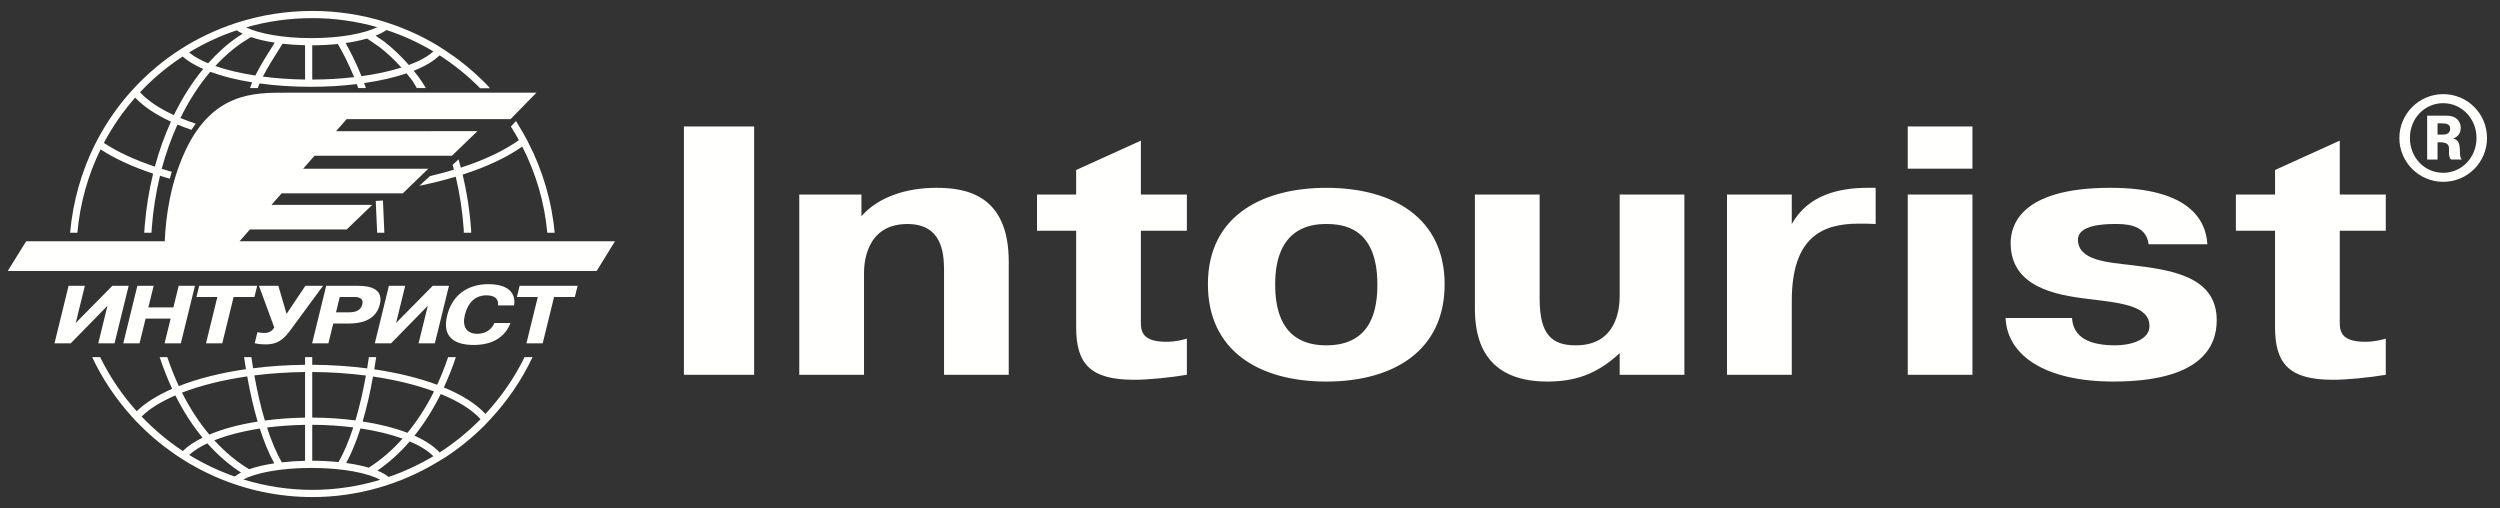 <svg xmlns="http://www.w3.org/2000/svg" xmlns:xlink="http://www.w3.org/1999/xlink" width="177" height="36" viewBox="0 0 177 36">
    <rect x="0" y="0" width="177" height="36" fill="#333333" stroke="none"/>
    <defs>
        <path id="sh0d19ylva" d="M0 59.924L204.627 59.924 204.627 0.041 0 0.041z"/>
    </defs>
    <g fill="none" fill-rule="evenodd" transform="translate(-14 -12)">
        <path fill="#FFFFFE" d="M74.99 27.306c1.234-1.405 3.254-2.009 5.306-2.009 2.079 0 5.122.478 5.122 5.225v8.013h-4.58V31.15c0-1.256-.152-3.29-2.594-3.29-3.013 0-3.072 2.939-3.072 3.49v7.185h-4.584v-12.76h4.402v1.531zM87.42 25.775h2.772v-1.741l4.582-2.077v3.818h3.256v2.562h-3.256v6.128c0 .78-.15 1.733 1.81 1.733.665 0 1.207-.15 1.446-.226v2.563c-1.175.2-2.743.353-3.738.353-3.075 0-4.1-1.105-4.1-3.718v-6.833H87.42v-2.562zM111.517 32.13c0-4.068-2.472-4.27-3.619-4.27-1.024 0-3.616.202-3.616 4.27 0 1.631.36 4.32 3.616 4.32 3.316 0 3.62-2.713 3.62-4.32m-11.998 0c0-5.024 4.1-6.832 8.378-6.832 4.795 0 8.382 2.185 8.382 6.831 0 4.697-3.616 6.885-8.382 6.885-4.762 0-8.378-2.188-8.378-6.885M128.674 37.001c-1.69 1.585-3.317 2.013-5.126 2.013-4.943 0-5.125-3.719-5.125-5.253v-7.986h4.584v7.385c0 2.536.873 3.29 2.56 3.29 2.896 0 3.107-2.586 3.107-3.517v-7.158h4.58v12.76h-4.58v-1.534zM146.796 27.86c-.391-.026-.815-.026-1.206-.026-2.625 0-4.732 1.006-4.732 5.474v5.227h-4.586v-12.76h4.586v2.086c1.173-2.086 3.375-2.564 5.396-2.564h.542v2.564z"/>
        <mask id="4bhpabtiqb" fill="#fff">
            <use xlink:href="#sh0d19ylva"/>
        </mask>
        <path fill="#FFFFFE" d="M149.069 38.535h4.58v-12.76h-4.58v12.76zm0-14.593h4.579v-2.99h-4.58v2.99zM160.697 34.516c.09 1.382 1.235 1.934 3.074 1.934 1.056 0 2.412-.378 2.412-1.357 0-1.483-2.11-1.656-4.402-1.933-2.26-.276-5.426-.854-5.426-3.945 0-1.153.573-3.918 7.055-3.918 5.577 0 6.782 2.285 6.87 3.995h-4.157c-.182-1.483-1.81-1.433-2.413-1.433-.782 0-2.591.075-2.591 1.106 0 1.506 2.17 1.609 3.827 1.81 2.623.325 5.998.727 5.998 3.893 0 1.932-1.174 4.345-7.324 4.345-4.762 0-7.507-1.809-7.626-4.497h4.703zM172.301 25.775h2.773v-1.741l4.581-2.077v3.818h3.258v2.562h-3.258v6.128c0 .78-.15 1.733 1.808 1.733.663 0 1.207-.15 1.45-.226v2.563c-1.18.2-2.745.353-3.74.353-3.073 0-4.1-1.105-4.1-3.718v-6.833h-2.772v-2.562zM186.97 21.53h-.392v-.796h.32c.356 0 .576.08.576.38 0 .364-.335.417-.505.417m.746.282v-.016c.195-.08.505-.266.505-.738 0-.39-.232-.868-1.002-.868h-1.375v3.104h.735v-1.223h.153c1.098 0 .398.736.797 1.223h.762c-.133-.16-.113-.274-.133-.702-.009-.256-.035-.682-.442-.78" mask="url(#4bhpabtiqb)"/>
        <path fill="#FFFFFE" d="M186.979 24.236c-1.314 0-2.358-1.073-2.358-2.465 0-1.394 1.044-2.466 2.358-2.466 1.304 0 2.358 1.084 2.358 2.466 0 1.382-1.054 2.465-2.358 2.465m0-5.57c-1.711 0-3.104 1.393-3.104 3.105 0 1.71 1.393 3.103 3.104 3.103 1.73 0 3.102-1.393 3.102-3.103 0-1.712-1.372-3.106-3.102-3.106M41.113 26.195l-.51.033.1 2.25h.509l-.1-2.283zm7.258 15.112c-.658-.716-1.672-1.35-2.946-1.875.311-.676.605-1.403.85-2.146h-.548c-.229.681-.49 1.333-.776 1.956-1.282-.477-2.794-.848-4.453-1.094.048-.282.093-.569.135-.862h-.516c-.039.269-.08.535-.123.796-1.233-.158-2.536-.248-3.887-.256v-.54h-.508v.543c-1.278.013-2.512.095-3.682.244-.041-.26-.082-.52-.12-.787h-.517c.04.287.085.574.133.853-1.792.258-3.405.667-4.752 1.197-.303-.652-.576-1.336-.819-2.05h-.537c.258.787.554 1.534.885 2.243-1.045.456-1.9.992-2.511 1.587-1.023-1.137-1.9-2.42-2.588-3.83h-.566c.731 1.557 1.687 2.967 2.809 4.208l.341.376h.008c3.196 3.333 7.663 5.323 12.431 5.323 3.193 0 6.252-.9 8.888-2.495l.001-.003.422-.251.015-.008c1.046-.674 2.018-1.463 2.901-2.352v-.001l.356-.378c1.207-1.291 2.232-2.772 3.006-4.419h-.565c-.727 1.49-1.668 2.834-2.767 4.021zm-7.962-2.65c1.608.238 3.078.597 4.32 1.055-.544 1.09-1.176 2.073-1.88 2.932-.903-.345-1.98-.618-3.174-.804.281-.956.528-2.026.734-3.184zm2.092 4.395c-.732.826-1.534 1.517-2.395 2.058-.466-.135-1.003-.247-1.597-.33.367-.673.708-1.497 1.014-2.448 1.114.17 2.126.413 2.978.72zm-6.394-4.715c1.313.007 2.587.096 3.799.25-.21 1.161-.457 2.228-.74 3.178-.961-.125-1.99-.195-3.059-.2v-3.228zm0 3.738c1.01.005 1.988.069 2.904.185-.317.967-.665 1.8-1.044 2.456-.585-.06-1.209-.094-1.86-.096v-2.545zm-.508-3.737v3.23c-.993.016-1.95.085-2.847.206-.286-.956-.535-2.03-.744-3.196 1.143-.144 2.35-.226 3.591-.24zm-2.693 3.93c.852-.11 1.759-.174 2.693-.19v2.547c-.577.013-1.127.051-1.644.11-.383-.659-.734-1.494-1.05-2.467zm.511 2.536c-.68.101-1.282.243-1.777.416-.888-.53-1.713-1.222-2.467-2.047.899-.358 1.997-.643 3.22-.831.31.958.65 1.786 1.024 2.462zm-1.914-6.156c.208 1.163.454 2.237.737 3.2-1.308.207-2.47.52-3.42.92-.726-.863-1.375-1.859-1.934-2.97 1.305-.504 2.88-.898 4.617-1.15zm-7.476 2.84c.567-.557 1.385-1.058 2.388-1.494.557 1.111 1.203 2.115 1.925 2.994-.572.281-1.046.597-1.395.943-1.06-.698-2.038-1.52-2.918-2.442zm6.589 4.25c-1.127-.394-2.208-.908-3.222-1.53.326-.298.76-.573 1.286-.82.73.82 1.529 1.516 2.385 2.07-.174.089-.326.181-.449.28zm5.498.945c-1.683 0-3.325-.259-4.888-.738.829-.44 2.552-.816 4.824-.816 2.323 0 4.064.393 4.87.84-1.538.467-3.154.714-4.806.714zm5.405-.914c-.198-.163-.467-.315-.802-.45.82-.562 1.591-1.255 2.293-2.068.719.306 1.287.66 1.673 1.048-1 .595-2.059 1.09-3.164 1.47zm3.609-1.736c-.412-.443-1.017-.843-1.784-1.187.696-.87 1.32-1.86 1.86-2.95 1.237.504 2.213 1.107 2.821 1.781-.878.89-1.85 1.685-2.897 2.356zM21.12 22.577c.999.651 2.258 1.229 3.72 1.717-.287 1.179-.488 2.408-.591 3.67h-.002l-.036.515h.516l.02-.36c.097-1.266.297-2.495.58-3.674.227.072.458.14.694.206.043-.167.089-.332.137-.49-.24-.068-.475-.139-.709-.21.295-1.102.672-2.151 1.115-3.13.315.129.645.252.989.371.103-.156.207-.3.306-.435-.38-.125-.742-.26-1.084-.401.596-1.223 1.307-2.324 2.112-3.272.84.312 1.848.567 2.968.747-.039.097-.077.192-.107.282h.002l-.047.122H32.25c.018-.057.036-.106.056-.156l.071-.172c1.122.154 2.34.239 3.614.239 1.146 0 2.247-.067 3.267-.192l.05.133c.014.034.024.067.034.1h.002l.016.048h.548l-.133-.352c1.126-.164 2.146-.397 3.008-.69.14.17.28.344.417.523.084.128.187.297.31.519h.64s-.23-.394-.51-.78h.002l-.025-.03c-.078-.108-.16-.212-.24-.307h-.002l-.087-.107c.793-.315 1.415-.684 1.836-1.093 1.028.662 1.993 1.437 2.871 2.328v.003h.004v.002L48 18.25h.69c-.12-.161-.523-.554-.523-.554l-.002.003c-.836-.822-1.748-1.548-2.71-2.172l-.429-.276c-1.062-.645-2.191-1.166-3.365-1.564l-.4-.136c-1.645-.51-3.373-.777-5.147-.777-1.829 0-3.592.284-5.247.806l-.22.07c-2.746.906-5.18 2.477-7.109 4.54l-.298.326c-.893 1-1.666 2.11-2.307 3.31l-.237.457c-.927 1.87-1.536 3.989-1.733 6.197h.515c.19-2.117.762-4.105 1.642-5.902zm10.958-5.23c-1.066-.163-2.032-.391-2.837-.674.583-.634 1.212-1.185 1.878-1.644l.646-.403c.48.162 1.049.297 1.685.394l-.154.247c-.365.575-.863 1.364-1.218 2.08zm3.521.285c-1.044-.015-2.051-.087-2.989-.21.334-.649.783-1.358 1.118-1.882l.275-.445c.502.059 1.036.096 1.596.108v2.429zm.508.002v-2.426c.633-.001 1.24-.035 1.811-.095.308.514.795 1.464 1.154 2.35-.934.108-1.932.169-2.965.17zm3.487-.239c-.345-.876-.81-1.79-1.125-2.348.566-.083 1.082-.193 1.534-.322l-.007.008.88.604c.54.416 1.056.904 1.545 1.446-.814.258-1.777.466-2.827.612zm1.77-3.27c1.156.381 2.269.886 3.319 1.515-.397.36-.988.684-1.735.962-.555-.63-1.142-1.192-1.761-1.668l-.596-.41c.307-.12.566-.255.773-.4zm-5.25-.842c1.58 0 3.12.22 4.597.64-.875.427-2.52.776-4.661.776-2.11 0-3.743-.34-4.63-.759 1.488-.43 3.065-.657 4.694-.657zm-5.354.864c.122.085.264.166.421.24l-.35.222c-.749.516-1.449 1.148-2.094 1.872-.556-.23-1.013-.487-1.35-.768 1.052-.642 2.181-1.169 3.373-1.566zm-3.827 1.854c.36.323.856.618 1.453.881-.786.956-1.485 2.055-2.075 3.269-1.035-.477-1.854-1.025-2.397-1.619.9-.96 1.914-1.81 3.019-2.531zm-3.364 2.91c.59.628 1.456 1.203 2.535 1.702-.455.997-.839 2.064-1.138 3.183-1.428-.475-2.651-1.042-3.612-1.677.615-1.16 1.359-2.235 2.215-3.207zm29.18 9.568h.52c-.196-2.218-.852-4.429-1.873-6.403l-.06-.117c-.218-.408-.445-.811-.692-1.204l-.111-.187-.363.392.016.024c.194.306.377.62.552.937-1.047.745-2.443 1.41-4.113 1.95-.052-.196-.104-.39-.158-.586l-.422.384.091.348c-.543.163-1.11.313-1.697.453l-.302.275-.445.41.093-.021c.871-.18 1.699-.391 2.482-.623.283 1.198.474 2.44.564 3.71.001.012.01.226.01.258h.52c0-.081-.004-.135-.01-.258-.093-1.32-.297-2.614-.595-3.86 1.7-.546 3.135-1.222 4.221-1.983.97 1.9 1.581 3.974 1.771 6.1zm-24.84 4.548h1.48l-.804 3.28h1.151l.804-3.28h1.474l.194-.791h-4.106l-.193.79zm22.686 0h1.481l-.805 3.28h1.152l.805-3.28h1.473l.192-.791H50.79l-.195.79zm-.202.594c.112-.6-.105-1.503-1.838-1.503-.467 0-2.373.083-2.898 2.23-.393 1.6.634 2.076 1.885 2.076 1.731 0 2.374-.942 2.6-1.554H49c-.124.303-.462.763-1.214.763-.784 0-1.067-.554-.877-1.321.332-1.36 1.25-1.402 1.51-1.402.264 0 .907.03.844.71h1.131zm-26.667-1.385l-.998 4.07h1.152l.43-1.75h1.771l-.427 1.75h1.15l.999-4.07H26.65l-.373 1.529h-1.774l.375-1.53h-1.152zm-2.77 4.07h1.153l.999-4.07h-1.152l-2.593 2.628.645-2.628h-1.152l-.997 4.07h1.151l2.599-2.656-.652 2.656zm11.753-.73c-.203 0-.362-.03-.482-.06l-.194.79c.247.054.456.077.714.077.568 0 1.121-.07 1.74-.908l2.384-3.24h-1.25l-1.333 1.99-.58-1.99h-1.374l1.084 2.949c-.091.175-.305.392-.709.392zm8.825-3.34l-.997 4.07h1.152l2.6-2.656-.654 2.656h1.153l.998-4.07h-1.15l-2.593 2.628.645-2.628h-1.154zm-2.162 0h-2.277l-.996 4.07h1.152l.342-1.401h1.097c.594 0 1.89-.08 2.202-1.355.246-1.006-.53-1.314-1.52-1.314zm.277 1.321c-.097.393-.417.556-.96.556h-.9l.265-1.086h.903c.256 0 .827-.023.692.53zm-8.688-4.476l.732-.835h6.852l1.806-1.739h-7.132l.72-.82h8.58l1.803-1.74h-8.86l.807-.92h9.729l1.804-1.74H37.795l.745-.851h11.606l1.833-1.873h-17.8c-2.132 0-5.086-.033-7.022 4.037-1.105 2.323-1.422 4.791-1.492 6.481h-9.812l-1.307 2.107h41.697l1.296-2.107H30.961zM62.421 38.535L67.393 38.535 67.393 20.952 62.421 20.952z" mask="url(#4bhpabtiqb)"/>
    </g>
</svg>
